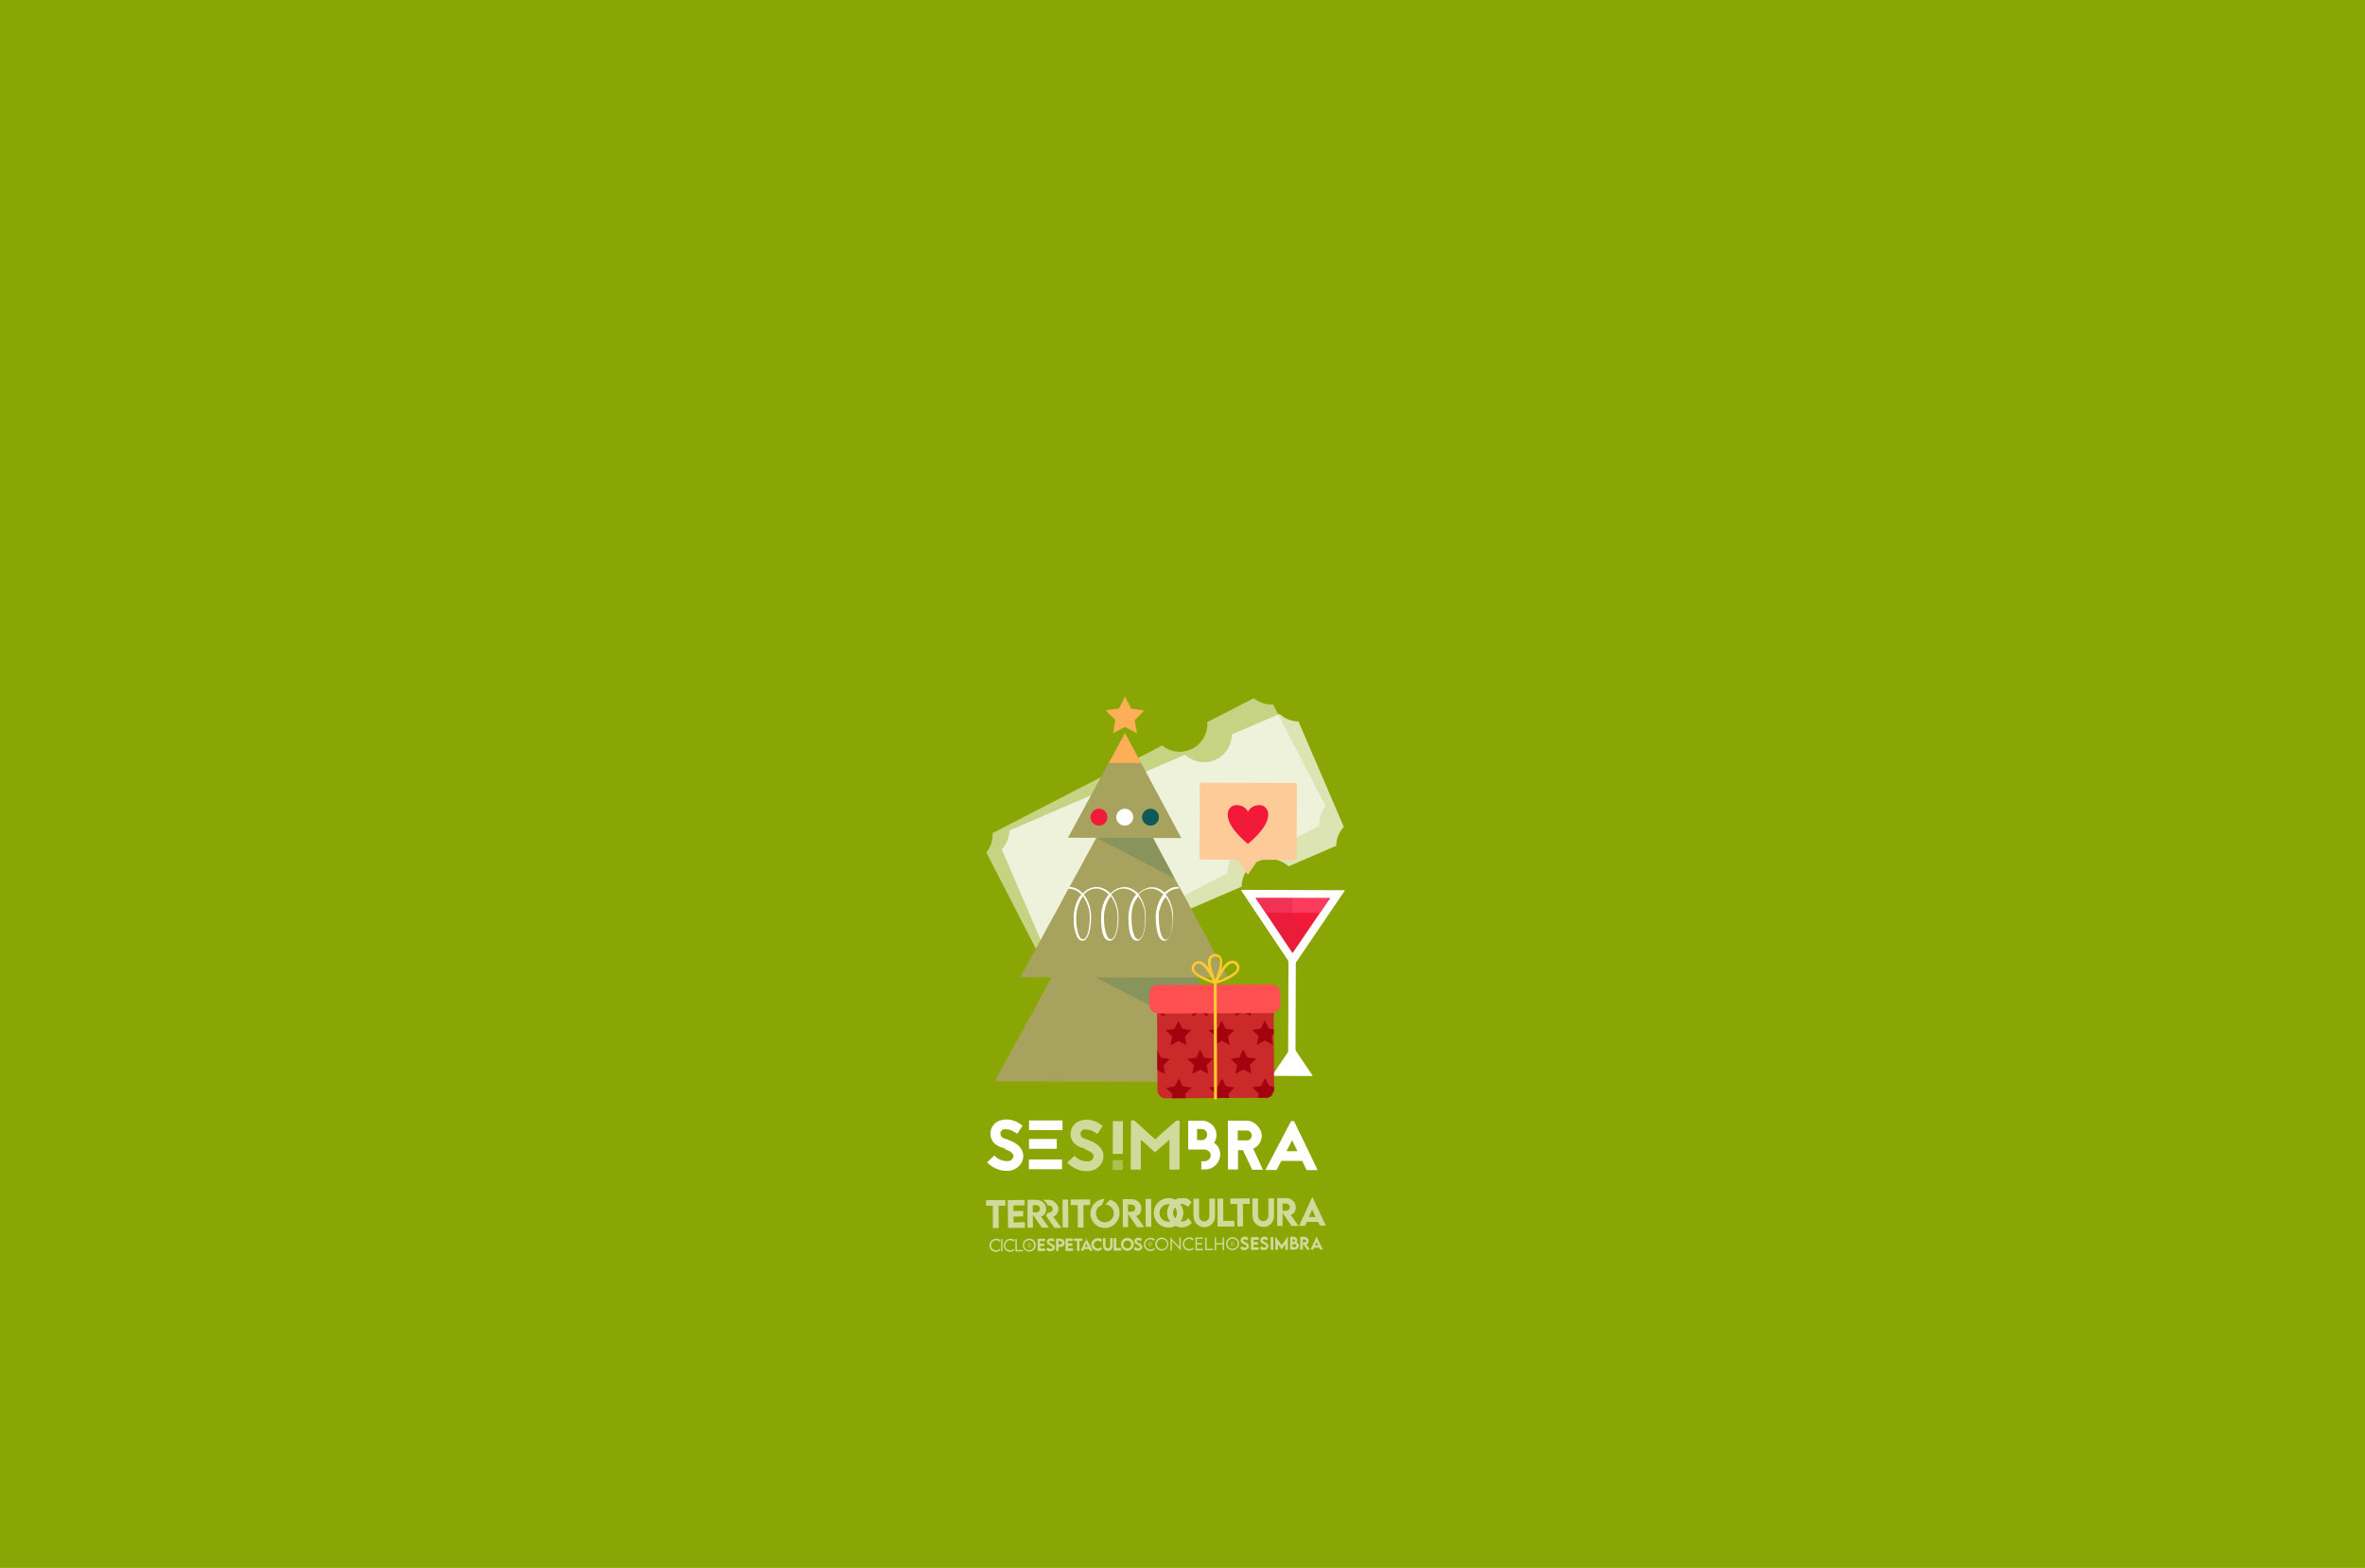 <?xml version="1.0" encoding="UTF-8"?>
<svg id="Layer_1" xmlns="http://www.w3.org/2000/svg" xmlns:xlink="http://www.w3.org/1999/xlink" version="1.1" viewBox="0 0 1900 1260">
  <!-- Generator: Adobe Illustrator 29.0.0, SVG Export Plug-In . SVG Version: 2.1.0 Build 186)  -->
  <defs>
    <style>
      .st0 {
        fill: none;
      }

      .st1, .st2 {
        fill: #0f5959;
      }

      .st3 {
        fill: #ffca30;
      }

      .st4 {
        fill: #d12442;
      }

      .st4, .st2, .st5, .st6, .st7, .st8 {
        isolation: isolate;
      }

      .st4, .st6 {
        opacity: .3;
      }

      .st9 {
        fill: #a7a35e;
      }

      .st10 {
        fill: #ca2a2a;
      }

      .st11 {
        fill: #ff5051;
      }

      .st12 {
        fill: #fdae57;
      }

      .st13 {
        fill: #a3030f;
      }

      .st14 {
        fill: #f31938;
      }

      .st15 {
        fill: #fdcb97;
      }

      .st16, .st5, .st6, .st7, .st8 {
        fill: #fff;
      }

      .st17 {
        opacity: .6;
      }

      .st2 {
        opacity: .2;
      }

      .st18 {
        fill: #fd3b5c;
      }

      .st19 {
        fill: #8aa604;
      }

      .st20 {
        fill: #010101;
        fill-opacity: 0;
      }

      .st21 {
        clip-path: url(#clippath);
      }

      .st5 {
        opacity: .7;
      }

      .st7 {
        opacity: .6;
      }

      .st8 {
        opacity: .5;
      }
    </style>
    <clipPath id="clippath">
      <path class="st0" d="M1023.6,875.8c0,3.5-2.9,6.4-6.4,6.4l-80.9.4c-3.5,0-6.4-2.9-6.4-6.4l-.4-76.6c0-3.5,2.9-6.4,6.4-6.4l80.9-.4c3.5,0,6.4,2.9,6.4,6.4l.4,76.6Z"/>
    </clipPath>
  </defs>
  <rect class="st19" x="-90.7" y="-65.8" width="2079" height="1407.5"/>
  <g>
    <g>
      <g>
        <polygon class="st16" points="996.8 715.1 1080.6 715.4 1038.5 777.4 996.8 715.1"/>
        <polygon class="st16" points="1054.7 864.7 1021.8 864.6 1038.3 840.3 1054.7 864.7"/>
        <rect class="st16" x="987.3" y="806.2" width="101.4" height="5.9" transform="translate(225.2 1844.4) rotate(-89.8)"/>
        <path class="st14" d="M1068.5,721.8l-8.1,11.8-8.7,12.8-13.3,19.5h0l-13.1-19.6h0l-8.6-12.8-7.9-11.8h59.6Z"/>
        <polygon class="st18" points="1068.5 721.8 1060.4 733.6 1016.8 733.5 1008.8 721.6 1068.5 721.8"/>
        <path class="st4" d="M1051.7,746.4l-13.3,19.5h0l-13.1-19.6-8.6-12.8-7.9-11.8h29.7v11.4c0,7.3,5.8,13.3,13.1,13.3h0Z"/>
      </g>
      <path class="st8" d="M1022.7,682.7c-6.7-5.5-16.2-6.7-24.3-2.5-8.2,4.2-12.5,12.8-12,21.3l-136.3,70.4c-4.5-3.5-10-5.5-15.6-5l-42.1-81.8c3.5-4.5,5.5-10,5-15.6l136.3-70.4c6.7,5.5,16.2,6.7,24.3,2.5,8.2-4.2,12.5-12.8,12-21.3l37.2-19.2c4.5,3.5,10,5.5,15.6,5l42.1,81.8c-3.5,4.5-5.5,10-5,15.6l-37.2,19.2h0Z"/>
      <path class="st5" d="M1035.2,696.2c-6.3-5.8-15.7-7.8-24.2-4.2-8.4,3.6-13.4,11.8-13.5,20.5l-141.1,60.9c-4.1-3.8-9.5-6.1-15.2-6.1l-36.4-84.7c3.8-4.1,6.1-9.5,6.1-15.2l141.1-60.9c6.3,5.8,15.7,7.8,24.2,4.2,8.4-3.6,13.4-11.8,13.4-20.5l38.4-16.5c4.1,3.8,9.5,6.1,15.2,6.1l36.4,84.7c-3.8,4.1-6.1,9.5-6.1,15.2l-38.3,16.5h0Z"/>
      <g>
        <g>
          <polygon class="st9" points="1006.7 869.6 799.2 869 825.6 820.7 828.4 815.8 844.8 785.4 852.9 770.7 903.6 677.7 953.5 770.8 953.9 771.3 961.6 785.7 1006.7 869.6"/>
          <polygon class="st9" points="986.9 785.8 819.7 785.4 824.8 776 830.5 765.6 841.5 745.2 842.7 743 851.7 726.7 852.5 725 858.2 714.4 859.2 712.8 865 702.2 865.2 701.9 865.2 701.9 868.6 695.7 870.7 691.7 880.8 673.2 880.8 673.2 903.7 631.2 926.3 673.4 926.4 673.4 936.3 691.9 941.9 702.5 947.6 713.1 948.5 714.6 954.3 725.2 955.2 727 964 743.3 965.2 745.6 976.1 765.9 981.8 776.5 986.9 785.8"/>
          <polygon class="st9" points="949.1 673.5 858 673.2 886.1 621.4 890.8 613.1 891.9 611.1 903.8 589.2 915.6 611.1 916.7 613.1 921.2 621.5 949.1 673.5"/>
        </g>
        <polygon class="st2" points="926.3 673.4 880.8 673.2 943.9 706.1 926.3 673.4"/>
        <polygon class="st2" points="961.6 785.7 880.4 785.5 993 844 961.6 785.7"/>
        <path class="st16" d="M936.6,718.2c-3.2-3.3-7.1-5.2-11-5.2s-2,.1-3,.4c-3,.6-5.7,2.4-8.2,4.7-3.2-3.3-7.1-5.2-11-5.2s-7.9,1.7-11.2,5.1c-2.5-2.5-5.2-4.2-8.2-4.8-1-.2-2-.4-2.9-.4-4,0-7.9,1.7-11.2,5.1-3.1-3.3-7.1-5.1-11-5.2l-.9,1.5h.7c3.6,0,7.2,1.6,10,4.7-3.8,4.6-6.1,11.3-6.1,18.2s0,7.4,1.4,12.1c1,3.7,2.6,6.8,5.6,6.8h0c1.1,0,2.1-.5,2.9-1.4,3.8-3.8,4.1-15.4,4.1-17.6s-.5-6.2-1.2-8.9c-1-3.5-2.6-6.7-4.7-9.3,2.9-3.1,6.4-4.7,10-4.7s1.5,0,2.1.2c2.9.5,5.6,2.1,7.9,4.5-3.8,4.6-6.1,11.3-6.1,18.2s.4,19,6.9,19h0c1.1,0,2.1-.5,3-1.4,3.8-3.8,4.1-15.4,4.1-17.6,0-6.9-2.2-13.5-5.9-18.2,2.9-3.1,6.4-4.7,10-4.7s7.2,1.6,10,4.7c-3.8,4.6-6.1,11.3-6.1,18.2s.4,19,6.9,19h0c1.1,0,2.1-.5,2.9-1.4,3.8-3.8,4.1-15.4,4.1-17.6,0-6.9-2.1-13.5-5.9-18.2,2.4-2.5,5.1-4,7.9-4.5.6-.1,1.5-.2,2.1-.2,3.6,0,7.2,1.6,10,4.7-2.1,2.5-3.7,5.7-4.7,9.3-.9,2.7-1.4,5.8-1.4,8.9s.4,19,6.9,19h0c1.1,0,2.1-.5,2.9-1.4,1.2-1.2,2.1-3.3,2.7-5.5h0c1.2-4.7,1.5-10.5,1.5-12.1,0-6.9-2.1-13.5-5.9-18.2,2.9-3.1,6.4-4.7,10-4.7s.5,0,.7,0l-.9-1.5c-4,0-7.8,1.7-11,5.1l.9.5ZM874.8,730.4h0c.5,2.2.7,4.6.7,6.9,0,5.9-1,13.9-3.6,16.6-.5.5-1.1.9-1.9.9h0c-2.1,0-3.6-3.1-4.5-7.4-.6-3-1-6.4-.9-10,0-6.4,2.1-12.6,5.5-17.1,2.1,3,3.7,6.4,4.6,10.2h0ZM897.9,737.3c0,5.9-1,13.9-3.6,16.6-.5.5-1.1.9-1.9.9-1.7,0-3.2-2.2-4.1-5.5-.9-3.3-1.4-7.6-1.4-12,0-6.4,2-12.6,5.5-17.1,3.5,4.5,5.5,10.5,5.5,17.1h0ZM920,737.4c0,5.9-1,13.9-3.6,16.6-.5.5-1.2.9-1.9.9h0c-3.6,0-5.5-8.8-5.5-17.4s2-12.6,5.5-17.1c3.5,4.5,5.5,10.5,5.5,17h0ZM942.1,737.6c0,3.2-.4,6.9-1,10.2h0c-.5,2.9-1.5,5.3-2.7,6.4-.5.5-1.2.9-1.9.9h0c-3.6,0-5.5-8.8-5.5-17.4s.2-4.7.7-6.9h0c.9-3.8,2.5-7.3,4.7-10,3.5,4.5,5.5,10.4,5.5,17.1v-.2Z"/>
        <g>
          <path class="st14" d="M889.7,656.7c0,3.7-3.1,6.8-6.8,6.8s-6.8-3.1-6.8-6.8,3.1-6.8,6.8-6.8,6.8,3,6.8,6.8Z"/>
          <path class="st16" d="M910.4,656.7c0,3.7-3.1,6.8-6.8,6.8s-6.8-3.1-6.8-6.8,3.1-6.8,6.8-6.8,6.8,3,6.8,6.8Z"/>
          <circle class="st1" cx="924.3" cy="656.7" r="6.8"/>
        </g>
        <polygon class="st12" points="916.7 613.1 890.8 613.1 891.9 611.1 903.8 589.2 915.6 611.1 916.7 613.1"/>
        <polygon class="st12" points="903.8 559.7 908.7 569.5 919.3 571 911.7 578.7 913.4 589.3 903.8 584.2 894.2 589.2 896 578.5 888.2 570.8 899 569.4 903.8 559.7"/>
      </g>
      <g>
        <g>
          <g>
            <g>
              <g>
                <path class="st10" d="M1023.6,875.8c0,3.5-2.9,6.4-6.4,6.4l-80.9.4c-3.5,0-6.4-2.9-6.4-6.4l-.4-76.6c0-3.5,2.9-6.4,6.4-6.4l80.9-.4c3.5,0,6.4,2.9,6.4,6.4l.4,76.6Z"/>
                <g class="st21">
                  <g>
                    <g>
                      <g>
                        <g>
                          <polygon class="st13" points="929.4 797.4 932.5 803.8 939.5 804.7 934.5 809.8 935.7 816.9 929.4 813.5 923.1 816.9 924.3 809.8 919.1 804.9 926.2 803.8 929.4 797.4"/>
                          <polygon class="st13" points="964.1 797.2 967.2 803.6 974.2 804.6 969.2 809.6 970.4 816.8 964.1 813.3 957.8 816.8 958.9 809.7 953.8 804.7 960.9 803.6 964.1 797.2"/>
                        </g>
                        <g>
                          <polygon class="st13" points="998.7 797.1 1001.9 803.4 1009 804.4 1003.9 809.5 1005.1 816.5 998.8 813.3 992.5 816.6 993.6 809.5 988.5 804.5 995.6 803.5 998.7 797.1"/>
                          <polygon class="st13" points="1033.4 796.9 1036.5 803.4 1043.7 804.4 1038.6 809.3 1039.8 816.4 1033.5 813.2 1027.2 816.4 1028.3 809.3 1023.1 804.4 1030.3 803.4 1033.4 796.9"/>
                        </g>
                      </g>
                      <g>
                        <g>
                          <polygon class="st13" points="946.7 820.4 950 826.8 957.1 827.8 951.9 832.9 953.2 839.9 946.9 836.6 940.4 840.1 941.6 832.9 936.4 827.9 943.5 826.8 946.7 820.4"/>
                          <polygon class="st13" points="981.4 820.2 984.7 826.7 991.7 827.7 986.6 832.8 987.9 839.8 981.6 836.5 975.1 839.8 976.4 832.8 971.1 827.8 978.2 826.7 981.4 820.2"/>
                        </g>
                        <g>
                          <polygon class="st13" points="1016.1 820.1 1019.4 826.6 1026.4 827.6 1021.4 832.5 1022.6 839.6 1016.1 836.2 1009.8 839.7 1011.1 832.6 1005.9 827.6 1012.9 826.6 1016.1 820.1"/>
                          <polygon class="st13" points="1050.9 820 1054.1 826.3 1061.1 827.3 1056.1 832.4 1057.2 839.5 1050.9 836.1 1044.5 839.6 1045.8 832.4 1040.6 827.4 1047.6 826.4 1050.9 820"/>
                        </g>
                      </g>
                    </g>
                    <g>
                      <g>
                        <g>
                          <polygon class="st13" points="929.5 843.7 932.6 850 939.8 851 934.7 856.1 935.9 863.1 929.5 859.8 923.3 863.1 924.4 856.1 919.2 851.1 926.4 850 929.5 843.7"/>
                          <polygon class="st13" points="964.2 843.4 967.3 849.9 974.5 850.9 969.3 855.8 970.7 862.9 964.2 859.7 957.9 863 959.1 855.9 953.9 850.9 961.1 849.9 964.2 843.4"/>
                        </g>
                        <g>
                          <polygon class="st13" points="998.8 843.3 1002 849.7 1009.2 850.7 1004 855.8 1005.4 862.8 998.9 859.5 992.6 862.9 993.8 855.8 988.6 850.9 995.8 849.7 998.8 843.3"/>
                          <polygon class="st13" points="1033.5 843.2 1036.7 849.6 1043.9 850.6 1038.7 855.7 1040.1 862.8 1033.6 859.4 1027.3 862.8 1028.5 855.7 1023.3 850.7 1030.5 849.6 1033.5 843.2"/>
                        </g>
                      </g>
                      <g>
                        <g>
                          <polygon class="st13" points="947 866.7 950.2 873 957.3 874 952.2 879.1 953.3 886.2 947 882.8 940.7 886.2 941.9 879.1 936.7 874.2 943.8 873 947 866.7"/>
                          <polygon class="st13" points="981.7 866.6 984.9 872.9 991.8 873.9 986.9 879 988 886.1 981.7 882.7 975.4 886.1 976.6 879 971.4 874 978.5 872.9 981.7 866.6"/>
                        </g>
                        <g>
                          <polygon class="st13" points="1016.4 866.4 1019.6 872.7 1026.6 873.8 1021.6 878.7 1022.7 885.8 1016.4 882.6 1010.1 885.9 1011.2 878.9 1006.1 873.8 1013.2 872.8 1016.4 866.4"/>
                          <polygon class="st13" points="1051 866.2 1054.3 872.7 1061.3 873.7 1056.2 878.6 1057.4 885.7 1051.1 882.5 1044.8 885.8 1045.9 878.6 1040.8 873.7 1047.9 872.7 1051 866.2"/>
                        </g>
                      </g>
                    </g>
                  </g>
                </g>
              </g>
              <path class="st20" d="M1016.8,792.8h0l.4,75.7c0,3.5-14.4,6.4-18.1,6.6l-69.4.4v.9c0,3.5,3,6.4,6.4,6.4l80.9-.4c3.5,0,6.4-3,6.4-6.4l-.4-76.6c.2-3.5-2.7-6.4-6.3-6.6h0Z"/>
            </g>
            <g>
              <path class="st11" d="M930.4,791.6l91.1-.4c3.8,0,7.1,3.2,7.1,7.1v8.7c0,3.8-3.2,7.1-7.1,7.1l-91.1.4c-3.8,0-7.1-3.2-7.1-7.1v-8.7c0-3.8,3.2-7.1,7.1-7.1Z"/>
              <path class="st20" d="M1021.8,807.8l-91.1.4c-3.8,0-7.1-3.2-7.1-7.1v5.1c0,3.8,3.2,7.1,7.2,7.1l91.1-.4c3.8,0,7.1-3.2,7.1-7.1v-5.1c0,3.8-3.2,7.1-7.2,7.1h0Z"/>
            </g>
          </g>
          <g>
            <path class="st3" d="M975.1,791.5v23.4c0,12.4.2,46.9.2,59.2v8.4c0,1.5,2.4,1.5,2.4,0v-23.4c0-12.4-.2-46.9-.2-59.2v-8.4c0-1.6-2.4-1.5-2.4,0h0Z"/>
            <g>
              <path class="st3" d="M977.3,789.5c-1.1-2.2-2-4.5-2.7-6.9-.6-2-1.2-4-1.6-6.1-.4-1.7-.5-3.6,0-5.3.5-1.4,1.4-2.2,2.7-2.5,1.5-.2,3.1.1,3.8,1.5.9,1.5.7,3.2.6,4.7-.2,2-.6,4.1-1.4,5.9-.9,2.9-1.9,5.7-3.2,8.4-.5,1.1,1.1,2.1,1.6,1,1.2-2.6,2.4-5.5,3.2-8.2.6-2.2,1.2-4.5,1.5-6.7.2-1.9.2-4-.6-5.7-1.5-3.5-7.1-4-9.4-1-2.5,3.2-1.1,8.4-.1,12,1,3.3,2.2,6.6,3.7,9.7.7,1.1,2.5.1,1.9-.9h0Z"/>
              <path class="st3" d="M977.8,789.9c1-2.4,2.1-4.5,3.3-6.7,1-1.9,2.2-3.6,3.5-5.3,1.1-1.4,2.4-2.7,4-3.5,1.2-.5,2.5-.5,3.6.5s1.9,2.4,1.5,3.7c-.5,1.5-1.9,2.7-3.2,3.6-1.6,1.2-3.5,2.2-5.3,3.1-2.7,1.4-5.5,2.4-8.4,3.2-1.2.4-.7,2.2.5,1.9,2.7-.7,5.5-1.9,8.2-3,2.1-1,4.2-2,6.1-3.5,1.5-1.1,3.1-2.5,3.8-4.3,1.5-3.5-1.6-7.8-5.5-7.7-4.1.2-7.2,4.7-9,7.8-1.9,3-3.5,6.1-4.7,9.3-.5,1.1,1.4,1.7,1.9.5v.4h-.1Z"/>
              <path class="st3" d="M975.2,790c-1-2.4-2.1-4.5-3.3-6.6-1.1-1.7-2.2-3.6-3.5-5.2-1.1-1.4-2.5-2.7-4-3.5-1.4-.5-2.5-.5-3.6.5s-1.9,2.5-1.5,3.8c.5,1.5,1.9,2.7,3.2,3.6,1.6,1.2,3.5,2.1,5.5,3,2.7,1.2,5.6,2.4,8.4,3.1,1.2.4.9,2.2-.4,1.9-2.7-.7-5.5-1.7-8.2-3-2.1-.9-4.2-2-6.1-3.3-1.5-1.1-3.1-2.5-4-4.3-1.5-3.5,1.6-7.9,5.5-7.7,4.1.2,7.2,4.7,9.2,7.8,1.9,2.9,3.5,6.1,4.8,9.3.5,1.1-1.4,1.7-1.9.6h-.2Z"/>
            </g>
          </g>
        </g>
        <rect class="st20" x="928.9" y="814.3" width="94" height="6.1" transform="translate(-2.8 3.4) rotate(-.2)"/>
      </g>
      <g>
        <path class="st15" d="M1040.3,691l-75.2-.2c-.7,0-1.4-.6-1.4-1.4l.2-59c0-.7.6-1.4,1.4-1.4l75.2.2c.7,0,1.4.6,1.4,1.4l-.2,59c0,.7-.6,1.4-1.4,1.4Z"/>
        <path class="st14" d="M1011.9,647c-7.2,0-9.3,5.3-9.3,5.3,0,0-2.1-5.3-9.3-5.3s-14.5,11.4,9.2,31.2c24-19.8,16.6-31.2,9.4-31.2Z"/>
        <polygon class="st15" points="1012.7 688 1002.5 703 992.3 688 1012.7 688"/>
      </g>
    </g>
    <g>
      <rect class="st6" x="894.1" y="932.2" width="7.8" height="8.1" transform="translate(-41.4 1831) rotate(-89.8)"/>
      <path class="st16" d="M1046,932.9h-16.6l-3.8,7.3h-9l20.6-39.2h2.4l19,39.3h-8.9l-3.5-7.4h0ZM1042.3,925.1l-4.2-8.7-4.6,8.7h8.8Z"/>
      <path class="st16" d="M807,922.8c-1.4-.5-3.8-.9-6.2-2.5-3.2-2.1-5-5.2-5.1-8.8-.1-3.2.9-5.8,3-8.1,3-3.1,7.3-3.8,9.4-3.8,5.8,0,9.2,2.1,12,4l1.4.9-4.2,6.6-1.5-.9c-2.5-1.6-4.2-2.6-7.8-2.7-3.6-.1-2.5.4-3.6,1.5-1.1,1.1-.7.9-.6,2.4,0,2.1,1.5,3.2,5.1,4.1.5.1.7.2,1.1.5,3.8,1.4,6.9,3.1,8.9,5.3,2.1,2.4,3.2,4.8,3.2,7.7s-1.2,5.6-3.2,7.8c-2.4,2.5-5.6,4.1-9.3,4.1s-4.2-.1-7.1-.9c-3.5-1.2-6.9-3.1-9.5-5.9l5.8-5.5c4.2,4.5,9,4.5,10.9,4.5,3.3,0,4.5-3,4.5-4,0-2.2-2.5-4.1-6.6-5.5h-.1l-.5-.7h0Z"/>
      <path class="st16" d="M853.6,908.2h-26.9v-7.8h26.9v7.8ZM826.7,915.3h22.3v7.9h-22.3v-7.9ZM826.6,931.8h26.6v7.8h-26.6v-7.8Z"/>
      <path class="st16" d="M975.2,918.5c1.4-1.7,2.1-4.1,2.1-6.4,0-6.4-5.2-11.5-11.7-11.5h-11v23.2h13.1c2.6,0,5,2.2,5,4.7s-2.4,4.7-5,4.7h-2.6v6.6h2.9c6.7,0,12.1-5.2,12.3-11.9.1-3.8-1.7-7.3-4.7-9.4M965.2,916.2h-3.5v-8.9h3.5c2.4,0,4.6,1.6,4.6,4.5s-2.4,4.5-4.6,4.5"/>
      <path class="st16" d="M1006.6,923.2c4.2-1.7,7.1-5.8,7.1-10.7s-5.3-11.9-12-11.9h-15.2v39.2h8.1v-15.5h4l7.4,15.7h8.6l-7.8-16.9h0ZM1001.6,916.4h-7.2v-7.9h7.2c2.4,0,4,1.9,4,4,0,2.2-1.7,4-4,4"/>
      <rect class="st7" x="884.9" y="910.2" width="26.3" height="8.1" transform="translate(-19.3 1809) rotate(-89.8)"/>
      <path class="st7" d="M871.4,923c-1.4-.5-3.8-.9-6.2-2.5-3.2-2.1-5-5.2-5.1-8.8-.1-3.2.9-5.8,3-8.1,3-3.1,7.3-3.8,9.4-3.8,5.8,0,9.2,2.1,12,4l1.4.9-4.2,6.6-1.5-.9c-2.5-1.6-4.2-2.6-7.8-2.7-3.6-.1-2.5.4-3.6,1.5s-.7.9-.6,2.4c0,2.1,1.5,3.2,5.1,4.1.5.1.7.2,1.1.5,3.8,1.4,6.9,3.1,8.9,5.3,2.1,2.4,3.2,4.8,3.2,7.7s-1.2,5.6-3.2,7.8c-2.4,2.5-5.6,4.1-9.3,4.1s-4.2-.1-7.1-.9c-3.5-1.2-6.9-3.1-9.5-5.9l5.8-5.5c4.2,4.5,9,4.5,10.9,4.5,3.3,0,4.5-3,4.5-4,0-2.2-2.5-4.1-6.6-5.5h-.1l-.5-.7h0Z"/>
      <polygon class="st7" points="939.5 939.9 939.5 915.8 927.9 926.1 916.5 915.8 916.5 939.9 908.4 939.9 908.6 900.4 911.2 900.4 928 915.6 944.9 900.6 947.7 900.6 947.6 939.9 939.5 939.9"/>
    </g>
    <g class="st17">
      <g id="Layer_1-2">
        <g>
          <g>
            <polygon class="st16" points="807.7 968.9 802.2 968.9 802.3 986.8 797.7 987 797.6 968.9 792.2 969 792.2 964.5 807.7 964.4 807.7 968.9"/>
            <polygon class="st16" points="814.2 968.7 814.2 973.2 822 973.1 822 977.5 814.2 977.7 814.3 982.4 823.3 982.2 823.4 986.7 809.9 986.8 809.6 964.4 823.1 964.3 823.3 968.7 814.2 968.7"/>
            <path class="st16" d="M837,986.6l-7.2-10.5v10.5c.1,0-4.3,0-4.3,0v-22.4c-.1,0,7.2,0,7.2,0,4.2,0,7.7,3.2,7.7,7.2s-1.7,5.5-4.1,6.3l6.4,8.9h-5.7ZM829.7,974.3h2.9c1.6,0,2.9-1.2,2.9-2.9s-1.4-2.9-2.9-2.9h-2.9v5.7h0Z"/>
            <path class="st16" d="M846.3,977.7c2.4-.9,4.1-3.5,4.1-6.3s-3.5-7.2-7.7-7.2h-5c1.9,1,3.3,2.5,4.1,4.5h1c1.5,0,2.9,1.2,2.9,2.9s-1.4,2.9-2.9,2.9h-1.1c-.4.9-.7,1.7-1.4,2.4l6.8,9.9h5.6l-6.4-8.9h0Z"/>
            <rect class="st16" x="853.7" y="964" width="4.5" height="22.4" transform="translate(-6.8 6) rotate(-.4)"/>
            <polygon class="st16" points="875.8 968.4 870.4 968.4 870.5 986.5 865.9 986.5 865.8 968.4 860.2 968.5 860.2 964 875.8 963.9 875.8 968.4"/>
            <path class="st16" d="M891.7,964.2l-3.7,3.8c3.7.1,6.8,3.2,6.8,7.1s-3.2,7.1-7.1,7.2c-4,0-7.1-3.1-7.2-7.1,0-4,1.9-5.7,4.7-6.7l2.1-5c-6.3.2-11.3,5.5-11.3,11.8s5.3,11.7,11.7,11.5c6.4,0,11.7-5.3,11.7-11.7.1-6.6-3.1-9.4-7.7-11"/>
            <path class="st16" d="M913.5,986.1l-7.2-10.5v10.5c.1,0-4.3,0-4.3,0v-22.4c-.1,0,7.2,0,7.2,0,4.2,0,7.7,3.2,7.7,7.2s-1.7,5.5-4.1,6.3l6.4,8.9h-5.7ZM906.2,973.8h2.9c1.6,0,2.9-1.2,2.9-2.9s-1.4-2.9-2.9-2.9h-2.9v5.7h0Z"/>
            <rect class="st16" x="920.4" y="963.5" width="4.5" height="22.4" transform="translate(-6.8 6.5) rotate(-.4)"/>
            <path class="st16" d="M927,974.8c0-6.4,5.2-11.8,11.7-11.8s11.8,5.2,11.8,11.7-5.2,11.7-11.7,11.7c-6.4,0-11.7-5.2-11.8-11.5M945.7,974.7c0-4-3.2-7.1-7.2-7.1s-7.1,3.2-7.1,7.2,3.2,7.1,7.2,7.1,7.1-3.3,7.1-7.2"/>
            <path class="st16" d="M937.7,974.7c0-6.3,5.3-11.8,11.5-11.8s5.6,1.1,7.9,3.3l-2.6,3.6c-1.6-1.5-3.5-2.4-5.3-2.4-3.6,0-6.9,3.2-6.9,7.2s3.6,7.1,7.1,7.1,3.8-1.1,5.3-2.6l2.6,3.6c-2,2-4.3,3.5-7.8,3.5-6.3.1-11.7-5.2-11.8-11.5"/>
            <path class="st16" d="M927,974.8c0-6.4,5.2-11.8,11.7-11.8s11.8,5.2,11.8,11.7-5.2,11.7-11.7,11.7c-6.4,0-11.7-5.2-11.8-11.5M945.7,974.7c0-4-3.2-7.1-7.2-7.1s-7.1,3.2-7.1,7.2,3.2,7.1,7.2,7.1,7.1-3.3,7.1-7.2"/>
          </g>
          <path class="st16" d="M937.7,974.7c0-6.3,5.3-11.8,11.5-11.8s5.6,1.1,7.9,3.3l-2.6,3.6c-1.6-1.5-3.5-2.4-5.3-2.4-3.6,0-6.9,3.2-6.9,7.2s3.6,7.1,7.1,7.1,3.8-1.1,5.3-2.6l2.6,3.6c-2,2-4.3,3.5-7.8,3.5-6.3.1-11.7-5.2-11.8-11.5"/>
          <g>
            <path class="st16" d="M958.8,977.4v-14.1c-.1,0,4.5,0,4.5,0v14.1c.1,2.5,2.1,4.2,4.2,4.2s4.1-1.9,4.1-4.3v-14.1c-.1,0,4.5,0,4.5,0v14.1c.1,5.1-3.7,8.8-8.4,8.9-4.8,0-8.7-3.6-8.8-8.8"/>
            <polygon class="st16" points="991.7 981.1 991.7 985.6 978.2 985.7 978.1 963.2 982.7 963.2 982.8 981.1 991.7 981.1"/>
            <polygon class="st16" points="1004 967.5 998.5 967.5 998.7 985.5 994.1 985.6 994 967.5 988.4 967.6 988.4 963.2 1004 963 1004 967.5"/>
            <path class="st16" d="M1006.2,977.2v-14.1c-.1,0,4.5,0,4.5,0v14.1c.1,2.5,2.1,4.2,4.2,4.2s4.1-1.9,4.1-4.3v-14.1c-.1,0,4.5,0,4.5,0v14.1c.1,5.1-3.7,8.8-8.4,8.9-4.8-.1-8.8-3.7-8.8-8.8"/>
            <path class="st16" d="M1037.6,985.2l-7.2-10.5v10.5c.1,0-4.3,0-4.3,0v-22.4c-.1,0,7.2,0,7.2,0,4.2,0,7.7,3.2,7.7,7.2s-1.7,5.5-4.1,6.3l6.4,8.9h-5.7ZM1030.4,973h2.9c1.6,0,2.9-1.2,2.9-2.9s-1.4-2.9-2.9-2.9h-2.9v5.7h0Z"/>
            <path class="st16" d="M1058.8,981.9h-8.9c0,.1-1.4,3.2-1.4,3.2h-4.8l10.5-23.1h.1l10.9,22.9h-4.8l-1.6-3.1h0ZM1056.9,978l-2.7-5.9-2.7,5.9h5.5Z"/>
            <path class="st16" d="M840.5,1003.7l1.6-1.1c.5.7,1.1,1,2,1s1.6-.4,1.5-1c0-.5-1.2-1.4-2.2-1.9-1.1-.6-2.4-1.1-2.4-2.7s1.4-2.9,3.2-2.9,2.5.6,3,1.7l-1.5,1c-.2-.6-.9-.7-1.5-.7s-1.4.5-1.4,1,.7.7,1.9,1.4c1.7.7,2.7,1.6,2.7,3.1s-1.5,3-3.6,3c-2.1.1-2.7-.6-3.3-1.9"/>
            <path class="st16" d="M848.3,995.4h3.5c1.9,0,3.5,1.5,3.6,3.3s-1.5,3.3-3.5,3.3h-1.5v3.2h-2v-9.9h-.1ZM853.3,998.7c0-.7-.7-1.4-1.5-1.4h-1.5v2.7h1.5c.9,0,1.5-.6,1.5-1.4"/>
            <polygon class="st16" points="858 997.2 858.1 999.2 861.5 999.2 861.5 1001.2 858.1 1001.2 858.1 1003.2 862.1 1003.2 862.1 1005.3 856.1 1005.3 856 995.3 861.9 995.3 862.1 997.2 858 997.2"/>
            <polygon class="st16" points="835.5 997.4 835.5 999.4 839 999.4 839 1001.3 835.7 1001.3 835.7 1003.4 839.6 1003.4 839.6 1005.4 833.7 1005.4 833.6 995.5 839.6 995.4 839.6 997.4 835.5 997.4"/>
            <polygon class="st16" points="869.6 997.2 867.2 997.2 867.3 1005.2 865.3 1005.2 865.2 997.2 862.8 997.2 862.7 995.3 869.6 995.3 869.6 997.2"/>
            <path class="st16" d="M873.5,996.6l-.7.6h-.7l1-1.6-.2-.6h0l-4.7,10.2h2.2l.6-1.4h4l.6,1.4h2.2l-4.2-8.6h0ZM871.5,1002.1l1.2-2.6,1.2,2.6h-2.5Z"/>
            <path class="st16" d="M876.7,1000.2c0-2.9,2.4-5.2,5.2-5.2s2.5.5,3.5,1.5l-1.1,1.6c-.7-.7-1.5-1.1-2.4-1.1-1.6,0-3.1,1.5-3.1,3.2s1.6,3.1,3.1,3.1,1.7-.5,2.4-1.1l1.1,1.6c-.9.9-2,1.5-3.5,1.5-2.7,0-5.1-2.4-5.2-5.1"/>
            <path class="st16" d="M886.1,1001.3v-6.3h2v6.3c0,1.1.9,1.9,1.9,1.9s1.9-.9,1.9-1.9v-6.3h2v6.3c0,2.2-1.7,4-3.8,4-2.1,0-3.8-1.6-3.8-4"/>
            <polygon class="st16" points="900.7 1002.9 900.7 1004.9 894.8 1005.1 894.7 995 896.8 995 896.8 1002.9 900.7 1002.9"/>
            <path class="st16" d="M900.5,1000c0-2.9,2.2-5.2,5.2-5.2s5.2,2.4,5.2,5.2-2.4,5.1-5.2,5.2c-2.9,0-5.2-2.4-5.2-5.2M908.8,1000c0-1.7-1.5-3.1-3.2-3.1s-3.1,1.5-3.1,3.2,1.4,3.1,3.2,3.1,3.1-1.5,3.1-3.2"/>
            <path class="st16" d="M910.8,1003.2l1.6-1.1c.5.7,1.1,1,2,1s1.6-.4,1.5-1c0-.5-1.2-1.4-2.2-1.9-1.1-.6-2.4-1.1-2.4-2.7s1.4-2.9,3.2-2.9,2.5.6,3,1.7l-1.5,1c-.2-.6-.9-.7-1.5-.7s-1.4.5-1.4,1,.7.7,1.9,1.4c1.7.7,2.7,1.6,2.7,3.1s-1.5,3-3.6,3c-2,.1-2.7-.6-3.3-1.9"/>
            <path class="st16" d="M795,1000.7c0-2.9,2.4-5.2,5.2-5.2s2.5.6,3.5,1.5l-.6.9c-.7-.7-1.7-1.2-2.9-1.2-2,0-4,1.7-4,4.1s2,4,4,4,2.1-.5,2.9-1.2l.6.9c-.9.9-2,1.5-3.5,1.5-2.9.1-5.2-2.1-5.2-5.1"/>
            <rect class="st16" x="804.3" y="995.7" width="1.1" height="10" transform="translate(-7 5.6) rotate(-.4)"/>
            <path class="st16" d="M806.4,1000.7c0-2.9,2.4-5.2,5.2-5.2s2.5.6,3.5,1.5l-.7.9c-.7-.7-1.7-1.2-2.9-1.2-2,0-4,1.7-4,4.1s2,4,4,4,2.1-.5,2.9-1.2l.6.9c-.9.9-2,1.5-3.5,1.5-2.7,0-5.1-2.2-5.1-5.1"/>
            <polygon class="st16" points="821.9 1004.4 821.9 1005.6 815.8 1005.7 815.7 995.6 816.8 995.6 817 1004.6 821.9 1004.4"/>
            <path class="st16" d="M821.7,1000.6c0-2.9,2.2-5.2,5.2-5.2s5.2,2.2,5.2,5.2-2.2,5.1-5.2,5.2c-2.9,0-5.2-2.4-5.2-5.2M830.8,1000.6c0-2.2-1.9-4-4.1-4s-4,1.9-4,4.1,1.9,4,4.1,4c2.2-.1,4.1-1.9,4-4.1"/>
            <path class="st16" d="M828.5,1000.6c0,1-.6,1.7-1.6,1.7h-.9v-3.2h.9c1-.1,1.6.5,1.6,1.5M828.2,1000.6c0-.9-.5-1.2-1.4-1.2h-.5v2.5h.6c.7,0,1.2-.5,1.2-1.2"/>
            <polygon class="st16" points="826.7 999.8 826.7 1000.5 827.5 1000.5 827.5 1000.6 826.7 1000.6 826.7 1001.2 827.6 1001.2 827.6 1001.3 826.6 1001.5 826.6 999.7 827.6 999.7 827.6 999.8 826.7 999.8"/>
            <path class="st16" d="M991.7,999.5c0,1-.6,1.7-1.6,1.7h-.9v-3.2h.9c1-.1,1.6.5,1.6,1.5M991.5,999.5c0-.9-.5-1.2-1.4-1.2h-.6v2.5h.6c.7,0,1.4-.5,1.4-1.2"/>
            <polygon class="st16" points="990 998.7 990 999.2 990.7 999.2 990.7 999.5 990 999.5 990 1000.1 990.7 1000.1 990.7 1000.2 989.9 1000.2 989.9 998.6 990.7 998.6 990.7 998.7 990 998.7"/>
            <path class="st16" d="M919,1000c0-2.9,2.4-5.3,5.2-5.3s2.6.6,3.5,1.5l-.7.9c-.7-.7-1.7-1.2-2.9-1.2-2.1,0-4,1.9-4,4.1s2,4.1,4.1,4.1,2.1-.5,2.9-1.2l.7.9c-.9.9-2,1.5-3.5,1.5-2.9.1-5.3-2.2-5.3-5.1"/>
            <path class="st16" d="M928.1,999.8c0-3,2.4-5.3,5.2-5.3s5.3,2.4,5.3,5.2-2.4,5.2-5.2,5.3c-3,0-5.2-2.2-5.3-5.2M937.6,999.8c0-2.2-1.9-4.1-4.1-4.1s-4.1,1.9-4.1,4.1,1.9,4.1,4.1,4.1,4.1-1.9,4.1-4.1"/>
            <polygon class="st16" points="948.6 994.5 948.6 1004.9 948.6 1004.9 941.5 997.2 941.5 1004.9 940.4 1004.9 940.3 994.5 940.4 994.5 947.5 1002.2 947.4 994.5 948.6 994.5"/>
            <path class="st16" d="M950.2,999.7c0-2.9,2.4-5.3,5.2-5.3s2.6.6,3.5,1.5l-.7.9c-.7-.7-1.7-1.2-2.9-1.2-2.1,0-4,1.9-4,4.1s2,4.1,4.1,4.1,2.1-.5,2.9-1.2l.7.9c-.9.9-2,1.5-3.5,1.5-2.9.1-5.3-2.2-5.3-5.1"/>
            <polygon class="st16" points="961.6 995.6 961.6 998.9 965.8 998.9 965.8 1000 961.6 1000.1 961.6 1003.6 966.4 1003.6 966.4 1004.8 960.5 1004.8 960.4 994.5 966.4 994.5 966.4 995.6 961.6 995.6"/>
            <polygon class="st16" points="974.5 1003.6 974.5 1004.7 968.3 1004.7 968.3 994.5 969.4 994.5 969.4 1003.6 974.5 1003.6"/>
            <polygon class="st16" points="983.3 994.4 983.4 1004.7 982.3 1004.7 982.2 1000.1 977 1000.1 977.1 1004.7 975.9 1004.7 975.9 994.4 977 994.4 977 999 982.2 999 982.2 994.4 983.3 994.4"/>
            <path class="st16" d="M985,999.5c0-3,2.4-5.3,5.2-5.3s5.3,2.4,5.3,5.2-2.4,5.2-5.2,5.3c-3.1,0-5.3-2.4-5.3-5.2M994.3,999.5c0-2.2-1.9-4.1-4.1-4.1s-4.1,1.9-4.1,4.1,1.9,4.1,4.1,4.1,4.1-1.9,4.1-4.1"/>
            <path class="st16" d="M996.4,1002.7l1.6-1.1c.5.7,1.1,1,2,1s1.6-.4,1.6-1-1.2-1.4-2.4-1.9c-1.1-.6-2.5-1.2-2.5-2.9s1.5-3,3.3-3,2.5.6,3,1.9l-1.5,1.1c-.2-.6-.9-.9-1.5-.9s-1.4.5-1.4,1,.9.7,2,1.4c1.7.7,2.7,1.6,2.7,3.2s-1.5,3.1-3.7,3.1c-1.9.1-2.6-.6-3.3-2"/>
            <polygon class="st16" points="1007.1 996.3 1007.1 998.2 1010.6 998.2 1010.6 1000.2 1007.1 1000.2 1007.1 1002.5 1011.2 1002.3 1011.2 1004.4 1005 1004.4 1005 994.3 1011.2 994.1 1011.2 996.3 1007.1 996.3"/>
            <path class="st16" d="M1012.2,1002.7l1.6-1.1c.5.7,1.1,1,2,1s1.6-.4,1.6-1-1.2-1.4-2.4-1.9c-1.1-.6-2.5-1.2-2.5-2.9s1.5-3,3.3-3,2.5.6,3,1.9l-1.5,1.1c-.2-.6-.9-.9-1.5-.9s-1.4.5-1.4,1,.9.7,2,1.4c1.7.7,2.7,1.6,2.7,3.2s-1.5,3.1-3.7,3.1-2.6-.7-3.3-2"/>
            <rect class="st16" x="1020.8" y="994.2" width="2.1" height="10.3" transform="translate(-6.9 7.1) rotate(-.4)"/>
            <polygon class="st16" points="1034.6 993.8 1034.7 1004.3 1032.6 1004.3 1032.6 999.8 1029.7 1004.2 1029.7 1004.2 1026.7 999.8 1026.7 1004.3 1024.6 1004.3 1024.6 993.8 1024.7 993.8 1029.7 1000.6 1034.5 993.8 1034.6 993.8"/>
            <path class="st16" d="M1043.5,1001.1c0,1.5-1.1,3.1-3.2,3.1h-3.8v-10.3c-.1,0,2.7,0,2.7,0,1.9,0,3,1.4,3,2.7s-.6,1.7-1,1.7c1,.1,2.4,1.1,2.4,2.7M1038.5,996v2h.9c.5,0,1-.4,1-1s-.5-1-.9-1h-1ZM1041.4,1001c0-.6-.4-1.2-1.4-1.2h-1.6v2.5h1.6c.7,0,1.4-.5,1.4-1.2"/>
            <path class="st16" d="M1050,1004.2l-3.3-4.8v4.8h-2.1v-10.3c-.1,0,3.2,0,3.2,0,1.9,0,3.5,1.5,3.5,3.3s-.7,2.5-1.9,2.9l3,4.1h-2.4ZM1046.6,998.5h1.4c.7,0,1.4-.6,1.4-1.2s-.6-1.2-1.4-1.2h-1.4v2.5h0Z"/>
            <path class="st16" d="M1059.8,1002.7h-4.1l-.6,1.5h-2.2l4.8-10.5h0l5,10.4h-2.2l-.6-1.4h0ZM1058.9,1000.8l-1.2-2.7-1.2,2.7h2.5Z"/>
            <path class="st16" d="M925.5,999.8c0,1-.6,1.7-1.6,1.7h-.9v-3.2h.9c1-.1,1.6.6,1.6,1.5M925.2,999.8c0-.9-.5-1.2-1.4-1.2h-.5v2.5h.6c.9.1,1.4-.4,1.2-1.2"/>
            <path class="st16" d="M923.4,1000c0-.5.4-.9.7-.9s.9.4.9.7-.4.9-.7.9-.9-.4-.9-.7M924.9,1000c0-.4-.2-.6-.6-.6s-.6.2-.6.6.2.6.6.6.6-.4.6-.6"/>
          </g>
        </g>
      </g>
    </g>
  </g>
</svg>